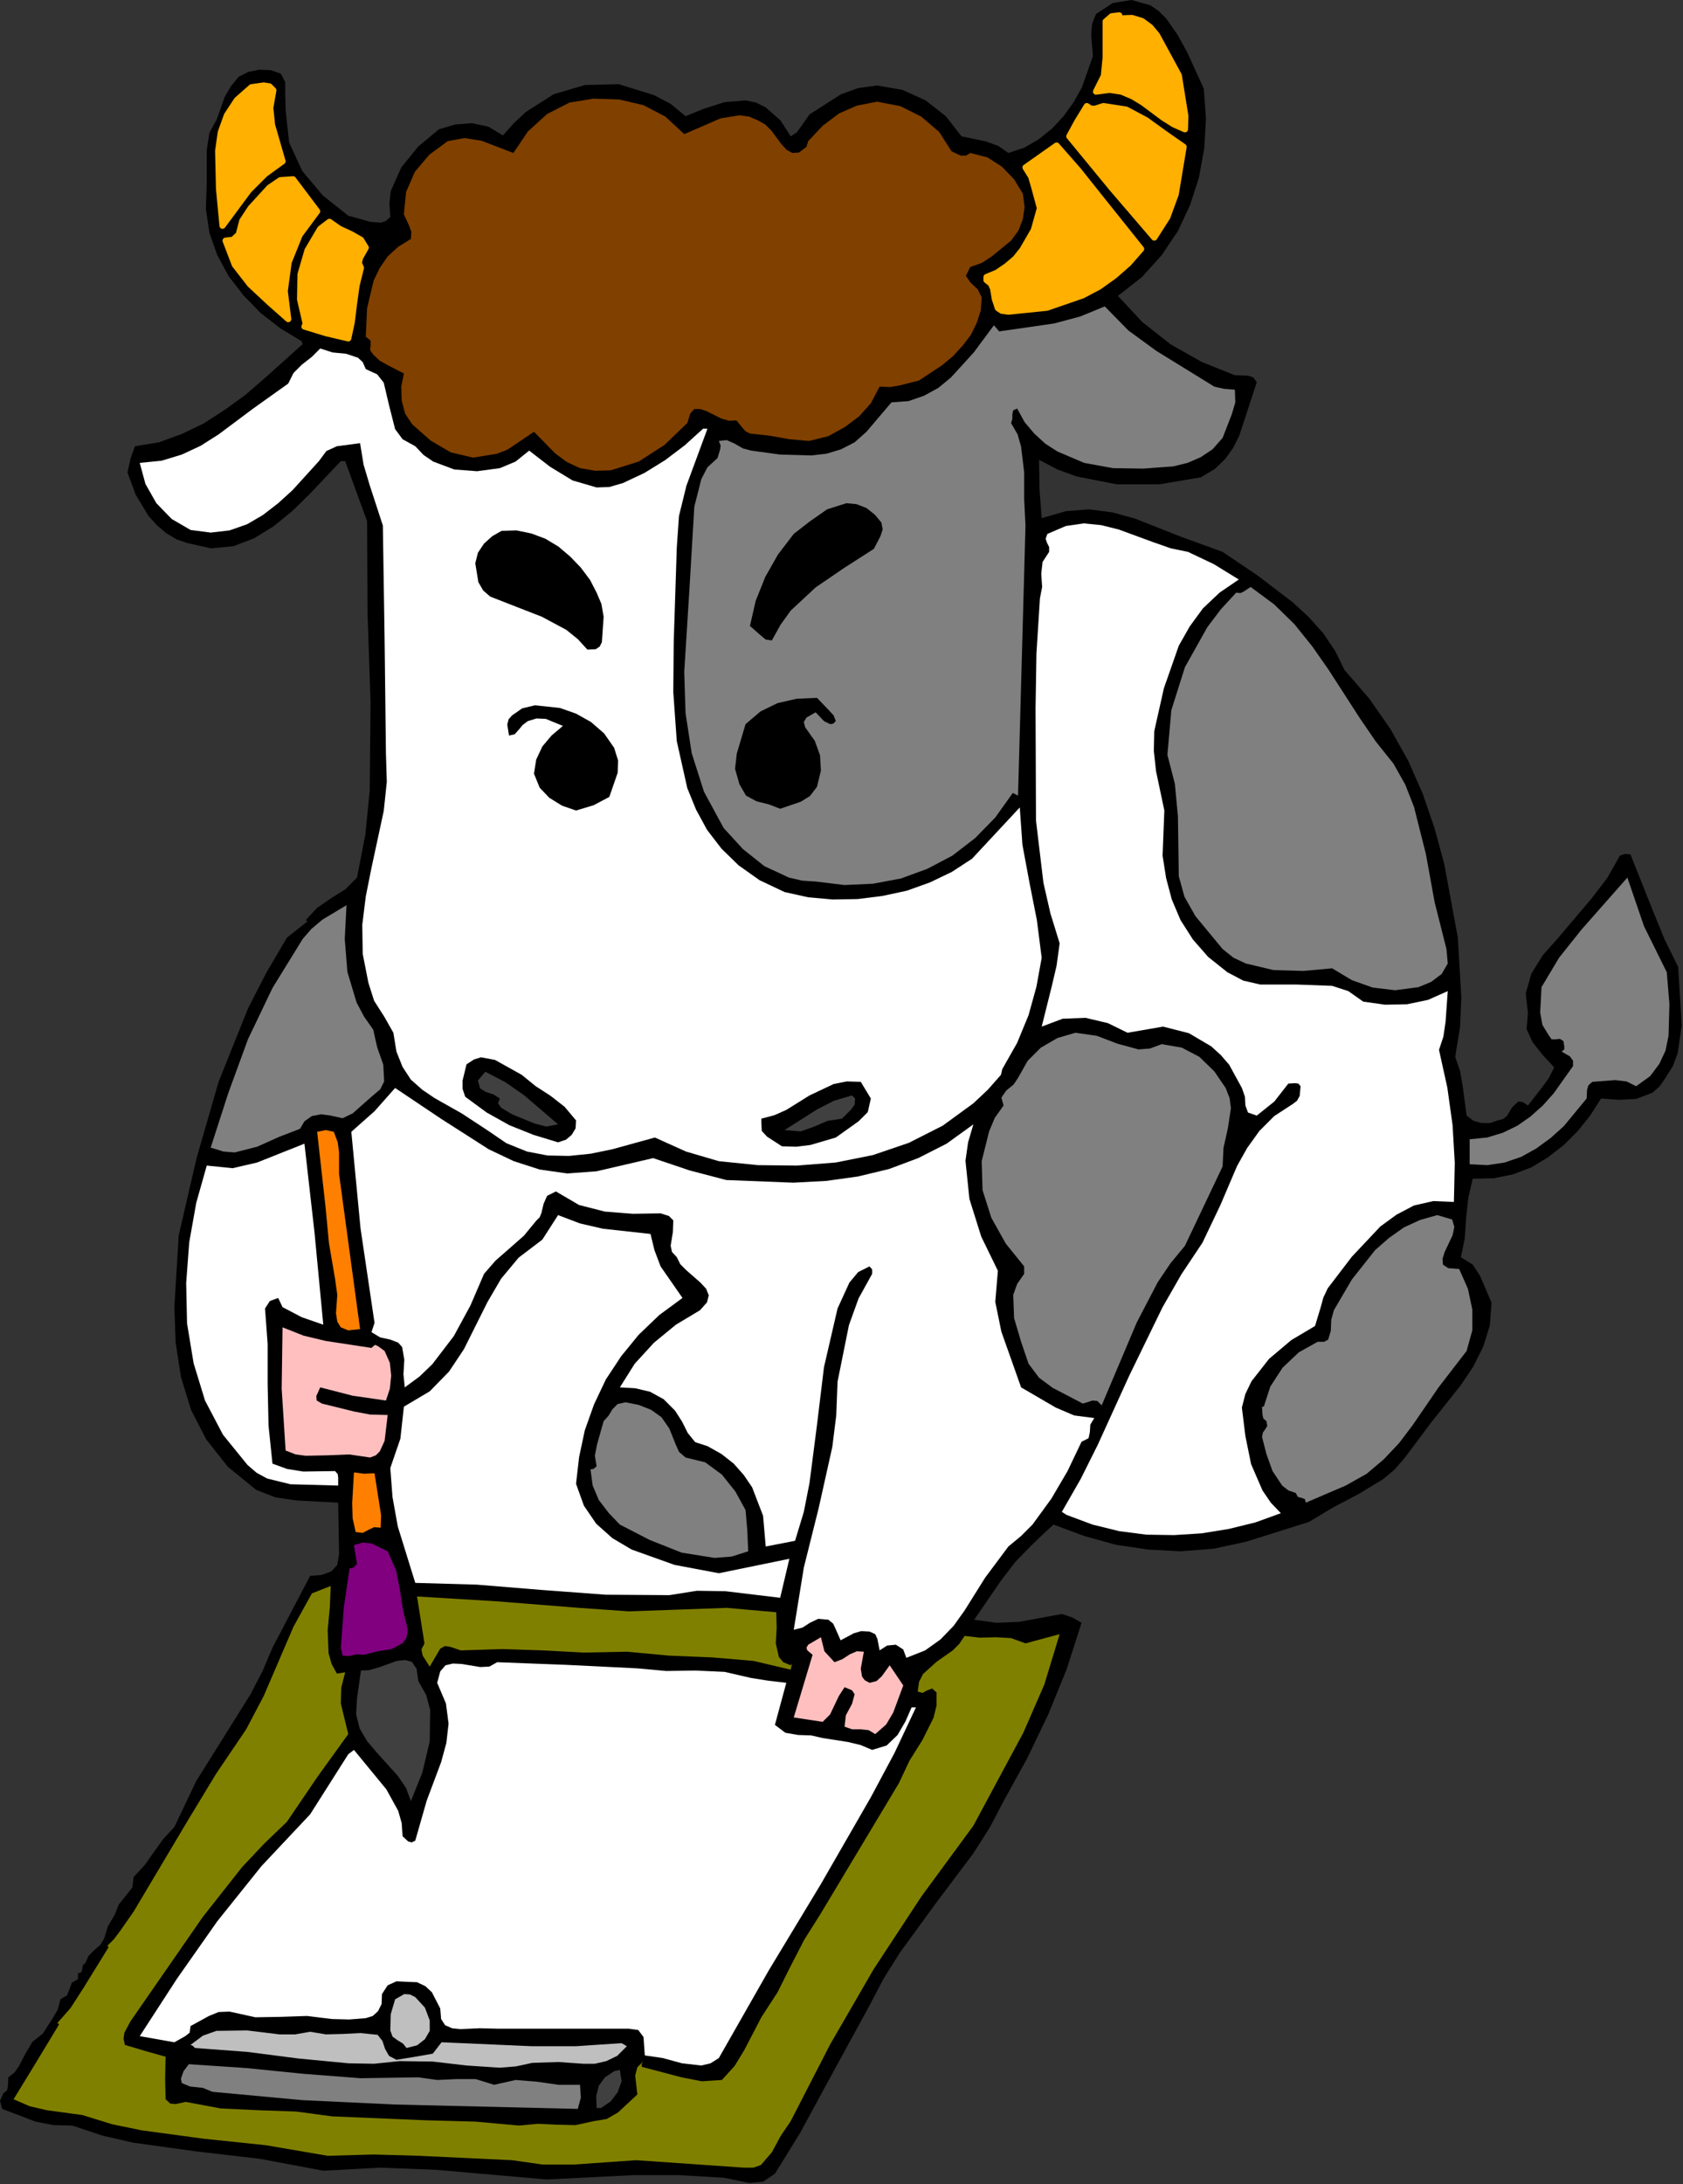 <?xml version="1.0" encoding="UTF-8" standalone="no"?>
<svg
   xmlns:dc="http://purl.org/dc/elements/1.1/"
   xmlns:cc="http://creativecommons.org/ns#"
   xmlns:rdf="http://www.w3.org/1999/02/22-rdf-syntax-ns#"
   xmlns:svg="http://www.w3.org/2000/svg"
   xmlns="http://www.w3.org/2000/svg"
   xmlns:sodipodi="http://sodipodi.sourceforge.net/DTD/sodipodi-0.dtd"
   xmlns:inkscape="http://www.inkscape.org/namespaces/inkscape"
   version="1.0"
   width="97.587mm"
   height="126.568mm"
   id="svg98"
   sodipodi:docname="ETOUS016.WMF">
  <rect width="100%" height="100%" fill="#333333" stroke="none"/>
  <sodipodi:namedview
     pagecolor="#ffffff"
     bordercolor="#666666"
     borderopacity="1"
     objecttolerance="10"
     gridtolerance="10"
     guidetolerance="10"
     inkscape:pageopacity="0"
     inkscape:pageshadow="2"
     inkscape:window-width="640"
     inkscape:window-height="480"
     id="namedview100" />
  <defs
     id="defs6">
    <clipPath
       clipPathUnits="userSpaceOnUse"
       id="clipWmfPath1">
      <path
         d="M 0,0 L 368.736,0 L 368.736,478.272 L 0,478.272 z"
         id="path2" />
    </clipPath>
    <pattern
       id="WMFhbasepattern"
       patternUnits="userSpaceOnUse"
       width="6"
       height="6"
       x="0"
       y="0" />
  </defs>
  <path
     style="fill:#000000;fill-rule:evenodd;fill-opacity:1;stroke:none;"
     clip-path="url(#clipWmfPath1)"
     d="  M 255.552,4.032   L 258.048,7.584   L 260.16,11.424   L 263.808,19.392   L 264.288,26.016   L 263.904,32.544   L 262.752,38.88   L 260.832,44.832   L 258.144,50.592   L 254.592,55.872   L 250.272,60.672   L 244.992,64.8   L 250.368,70.56   L 256.608,75.456   L 263.424,79.296   L 270.624,82.176   L 273.504,82.272   L 274.656,82.656   L 275.424,83.712   L 271.584,95.424   L 270.24,98.112   L 268.512,100.512   L 266.208,102.72   L 263.136,104.544   L 254.016,106.08   L 244.8,106.08   L 235.968,104.352   L 231.744,102.816   L 227.712,100.704   L 227.808,107.136   L 228.288,113.472   L 233.664,111.936   L 238.752,111.552   L 243.84,112.224   L 248.736,113.568   L 258.432,117.408   L 267.936,120.864   L 275.616,126.048   L 283.296,131.904   L 286.848,135.168   L 290.016,138.72   L 292.608,142.56   L 294.624,146.688   L 300.096,153.024   L 304.704,159.648   L 308.64,166.656   L 311.808,173.856   L 314.4,181.44   L 316.512,189.216   L 319.488,205.344   L 320.256,218.4   L 319.968,224.928   L 318.912,231.456   L 319.968,234.528   L 320.544,237.792   L 321.408,244.32   L 322.944,245.472   L 324.672,245.952   L 326.496,245.952   L 328.224,245.376   L 329.376,245.088   L 330.24,244.416   L 331.392,242.496   L 332.736,241.248   L 333.696,241.344   L 334.848,242.112   L 337.92,238.176   L 339.456,236.064   L 340.608,233.76   L 338.112,231.072   L 335.904,228.288   L 334.56,225.408   L 334.848,221.856   L 334.368,217.536   L 335.616,213.216   L 338.112,209.184   L 341.28,205.632   L 348.768,196.8   L 352.224,192.288   L 355.008,187.392   L 356.064,187.008   L 357.312,187.104   L 362.208,199.392   L 364.8,205.728   L 367.776,211.776   L 368.544,224.544   L 367.68,230.592   L 366.624,233.472   L 364.992,236.064   L 363.648,237.984   L 362.112,239.328   L 358.56,240.672   L 354.816,240.864   L 350.88,240.576   L 348.48,244.32   L 345.792,247.68   L 342.72,250.752   L 339.264,253.44   L 335.616,255.648   L 331.584,257.184   L 327.36,258.048   L 322.752,258.144   L 321.792,262.272   L 321.312,266.592   L 321.024,271.104   L 320.16,275.328   L 322.752,276.96   L 324.384,279.456   L 326.88,285.312   L 326.496,290.304   L 325.056,294.912   L 322.848,299.328   L 320.064,303.456   L 313.728,311.424   L 307.68,319.488   L 305.568,321.888   L 303.168,323.904   L 297.792,327.168   L 292.128,330.144   L 286.848,333.312   L 273.12,337.632   L 266.016,339.168   L 258.72,339.744   L 251.616,339.36   L 244.512,338.304   L 237.6,336.384   L 230.88,333.888   L 228.384,336.192   L 226.08,338.4   L 222.528,342.048   L 219.36,346.176   L 213.504,354.72   L 218.4,355.392   L 223.296,355.2   L 232.704,353.472   L 235.008,354.24   L 237.024,355.392   L 233.76,365.568   L 229.728,375.456   L 225.12,385.056   L 219.936,394.464   L 216.864,400.32   L 213.312,405.888   L 205.152,416.736   L 197.184,427.68   L 193.632,433.344   L 190.56,439.2   L 180.384,457.824   L 175.392,467.04   L 169.824,476.064   L 167.232,477.792   L 164.256,478.08   L 158.592,476.928   L 148.608,476.352   L 139.008,476.352   L 119.808,477.312   L 95.616,475.2   L 83.328,474.72   L 70.848,475.392   L 57.024,472.8   L 43.008,471.168   L 29.184,469.248   L 22.464,467.712   L 15.84,465.504   L 11.712,465.408   L 7.776,464.64   L 0.48,461.856   L 0,460.128   L 0.768,458.4   L 1.536,457.824   L 1.728,456.96   L 1.824,454.944   L 3.168,453.888   L 4.128,452.544   L 5.568,449.76   L 7.104,447.168   L 9.408,445.344   L 11.616,441.888   L 12.672,440.064   L 13.248,437.856   L 14.688,436.992   L 15.264,435.552   L 15.744,434.208   L 17.088,433.44   L 17.088,432.192   L 17.856,431.904   L 18.048,431.136   L 18.144,430.368   L 18.72,429.888   L 19.392,428.352   L 20.64,427.104   L 21.984,425.952   L 22.848,424.512   L 23.616,421.92   L 25.152,419.328   L 26.016,417.12   L 27.552,415.2   L 28.992,413.376   L 29.28,411.072   L 31.776,408.384   L 33.792,405.504   L 35.808,402.72   L 38.208,400.128   L 43.008,390.048   L 48.96,380.544   L 54.912,371.04   L 57.504,366.048   L 59.712,360.864   L 67.968,345.12   L 70.464,344.928   L 72.576,344.16   L 73.92,342.72   L 74.304,340.32   L 74.112,329.088   L 64.992,328.608   L 60.384,327.936   L 56.16,326.304   L 49.92,321.216   L 45.216,315.264   L 41.856,308.736   L 39.648,301.536   L 38.496,294.048   L 38.208,286.272   L 39.168,270.528   L 43.104,253.536   L 47.904,236.928   L 54.336,220.896   L 58.368,213.024   L 62.88,205.344   L 67.392,201.792   L 67.008,201.504   L 69.504,198.816   L 72.576,196.704   L 75.648,194.784   L 78.24,192.192   L 80.064,182.784   L 81.024,173.184   L 81.216,153.888   L 80.544,134.208   L 80.448,114.144   L 75.648,100.992   L 74.688,100.992   L 67.776,108.288   L 63.936,112.032   L 59.904,115.296   L 55.68,117.888   L 51.168,119.616   L 46.272,120.096   L 41.088,118.944   L 38.592,118.08   L 36.384,116.736   L 34.368,115.008   L 32.544,112.992   L 29.76,108.384   L 27.936,103.488   L 28.608,100.416   L 29.568,97.728   L 34.848,96.864   L 39.84,95.04   L 44.64,92.736   L 49.248,89.76   L 53.76,86.496   L 57.984,82.848   L 66.336,75.36   L 66.048,74.688   L 61.44,71.904   L 57.12,68.544   L 53.376,64.704   L 50.112,60.48   L 47.616,55.872   L 45.888,50.976   L 45.12,45.696   L 45.312,40.128   L 45.312,32.832   L 45.888,29.088   L 47.52,26.112   L 49.248,21.216   L 50.592,18.912   L 52.32,16.8   L 54.432,15.744   L 56.832,15.264   L 59.328,15.36   L 61.536,16.128   L 62.496,17.952   L 62.496,20.064   L 62.592,24.192   L 63.36,31.2   L 66.24,37.44   L 70.752,42.816   L 76.32,47.232   L 81.12,48.576   L 83.52,48.768   L 84.576,48.384   L 85.536,47.52   L 85.344,44.64   L 85.632,41.856   L 87.936,36.672   L 91.68,32.064   L 96.192,28.32   L 99.744,27.264   L 103.392,26.976   L 107.04,27.744   L 110.208,29.664   L 112.608,26.976   L 115.296,24.48   L 121.344,20.64   L 128.16,18.624   L 135.552,18.432   L 143.328,20.832   L 146.976,22.752   L 150.24,25.44   L 154.272,23.808   L 158.784,22.368   L 163.392,21.984   L 165.696,22.464   L 167.808,23.52   L 171.072,26.4   L 173.28,29.856   L 174.624,28.992   L 175.584,27.648   L 177.408,25.056   L 184.32,20.64   L 188.064,19.296   L 192.192,18.72   L 197.76,19.68   L 202.848,21.984   L 207.264,25.44   L 210.72,29.856   L 216.192,31.008   L 218.784,31.968   L 220.992,33.504   L 224.448,32.352   L 227.616,30.528   L 230.592,28.128   L 233.088,25.44   L 235.296,22.368   L 237.12,19.104   L 239.52,12.288   L 239.136,7.68   L 239.328,5.28   L 240.192,3.072   L 243.84,0.672   L 247.968,0   L 252.096,1.152   L 253.92,2.4   L 255.552,4.032  z "
     id="path8" />
  <path
     style="fill:#ffb000;fill-rule:evenodd;fill-opacity:1;stroke:#ffb000;stroke-width:1.344px;stroke-linecap:round;stroke-linejoin:round;stroke-miterlimit:4;stroke-dasharray:none;stroke-opacity:1;"
     clip-path="url(#clipWmfPath1)"
     d="  M 245.28,4.032   L 248.064,3.936   L 250.272,4.608   L 252.096,5.952   L 253.536,7.68   L 255.936,12.096   L 258.336,16.512   L 259.296,22.464   L 259.776,25.44   L 259.68,28.32   L 257.28,27.264   L 254.976,25.824   L 250.464,22.464   L 248.256,21.12   L 245.76,20.064   L 243.168,19.68   L 240.192,20.064   L 241.92,16.608   L 242.304,12.672   L 242.304,4.704   L 243.648,3.552   L 245.28,3.36   L 245.28,4.032  z "
     id="path10" />
  <path
     style="fill:#ffb000;fill-rule:evenodd;fill-opacity:1;stroke:#ffb000;stroke-width:1.344px;stroke-linecap:round;stroke-linejoin:round;stroke-miterlimit:4;stroke-dasharray:none;stroke-opacity:1;"
     clip-path="url(#clipWmfPath1)"
     d="  M 59.904,19.776   L 59.232,23.616   L 59.616,27.36   L 61.92,35.328   L 58.08,38.112   L 54.528,41.664   L 48.768,49.44   L 48,41.376   L 47.808,33.024   L 48.384,28.992   L 49.728,25.248   L 51.936,21.888   L 55.104,19.104   L 57.792,18.72   L 59.04,18.912   L 59.904,19.776  z "
     id="path12" />
  <path
     style="fill:#804000;fill-rule:evenodd;fill-opacity:1;stroke:none;"
     clip-path="url(#clipWmfPath1)"
     d="  M 149.952,29.376   L 157.92,25.92   L 162.048,25.248   L 164.16,25.536   L 166.176,26.4   L 167.712,27.264   L 169.056,28.608   L 171.264,31.584   L 172.416,32.832   L 173.664,33.504   L 175.104,33.408   L 176.736,32.16   L 177.12,30.912   L 180.288,27.552   L 183.84,24.864   L 187.776,23.136   L 192.192,22.272   L 197.28,23.232   L 201.888,25.536   L 205.824,28.896   L 208.512,33.12   L 210.528,34.08   L 211.68,34.08   L 212.64,33.504   L 216.384,34.464   L 219.552,36.48   L 222.24,39.264   L 224.16,42.432   L 224.544,45.312   L 224.16,48   L 223.2,50.496   L 221.568,52.704   L 217.344,56.16   L 215.136,57.6   L 212.64,58.464   L 211.68,60.384   L 212.64,61.824   L 214.272,63.36   L 215.136,65.088   L 214.944,67.968   L 214.08,70.656   L 212.832,73.248   L 211.008,75.648   L 208.896,77.952   L 206.496,79.968   L 201.408,83.328   L 197.28,84.384   L 195.072,84.768   L 192.768,84.672   L 190.848,88.32   L 188.256,91.2   L 185.184,93.504   L 181.536,95.52   L 177.312,96.576   L 172.992,96.192   L 168.672,95.424   L 164.352,94.944   L 163.392,94.464   L 162.72,93.696   L 161.376,92.064   L 159.84,92.16   L 158.112,91.68   L 154.848,90.048   L 153.408,89.568   L 152.16,89.568   L 151.296,90.528   L 150.624,92.64   L 145.632,97.44   L 139.968,101.088   L 133.824,103.008   L 130.464,103.104   L 127.104,102.528   L 124.224,101.184   L 121.632,99.264   L 117.024,94.56   L 113.184,97.152   L 111.168,98.496   L 108.96,99.36   L 103.68,100.224   L 98.784,99.072   L 94.368,96.48   L 90.336,92.928   L 88.8,90.624   L 88.032,87.744   L 87.936,84.672   L 88.512,81.792   L 84.96,79.968   L 83.232,79.008   L 81.792,77.664   L 81.12,76.704   L 81.216,75.552   L 81.216,74.592   L 80.16,73.728   L 80.448,67.488   L 81.888,61.44   L 83.232,58.656   L 84.96,56.16   L 87.264,54.048   L 90.048,52.32   L 90.144,50.784   L 89.664,49.44   L 88.512,46.944   L 88.992,42.048   L 90.912,37.632   L 94.08,33.888   L 98.112,30.912   L 101.76,30.24   L 105.504,30.816   L 112.512,33.504   L 115.68,28.8   L 119.904,24.96   L 124.8,22.464   L 130.08,21.6   L 135.744,21.792   L 141.024,23.04   L 145.824,25.536   L 149.952,29.376  z "
     id="path14" />
  <path
     style="fill:#ffb000;fill-rule:evenodd;fill-opacity:1;stroke:#ffb000;stroke-width:1.344px;stroke-linecap:round;stroke-linejoin:round;stroke-miterlimit:4;stroke-dasharray:none;stroke-opacity:1;"
     clip-path="url(#clipWmfPath1)"
     d="  M 241.824,23.232   L 246.816,24   L 251.136,26.304   L 255.264,29.28   L 259.392,32.16   L 257.664,42.528   L 255.84,47.52   L 252.96,52.032   L 243.648,41.184   L 234.336,29.856   L 236.064,26.688   L 238.176,23.232   L 239.04,23.808   L 240,23.808   L 241.824,23.232  z "
     id="path16" />
  <path
     style="fill:#ffb000;fill-rule:evenodd;fill-opacity:1;stroke:#ffb000;stroke-width:1.344px;stroke-linecap:round;stroke-linejoin:round;stroke-miterlimit:4;stroke-dasharray:none;stroke-opacity:1;"
     clip-path="url(#clipWmfPath1)"
     d="  M 250.08,54.528   L 247.296,57.696   L 244.224,60.384   L 240.864,62.784   L 237.216,64.704   L 229.44,67.392   L 220.992,68.256   L 219.552,68.064   L 218.688,67.488   L 218.016,65.472   L 217.632,63.168   L 217.152,62.112   L 216.192,61.344   L 216.192,60.672   L 218.496,59.712   L 220.608,58.272   L 222.528,56.64   L 224.064,54.72   L 226.56,50.4   L 227.904,45.6   L 226.656,40.992   L 225.984,38.688   L 224.736,36.672   L 231.552,31.872   L 236.352,37.344   L 240.864,43.008   L 250.08,54.528  z "
     id="path18" />
  <path
     style="fill:#ffb000;fill-rule:evenodd;fill-opacity:1;stroke:#ffb000;stroke-width:1.344px;stroke-linecap:round;stroke-linejoin:round;stroke-miterlimit:4;stroke-dasharray:none;stroke-opacity:1;"
     clip-path="url(#clipWmfPath1)"
     d="  M 69.504,46.272   L 65.664,51.456   L 63.264,57.408   L 62.4,63.744   L 63.168,69.888   L 59.04,66.24   L 54.816,62.304   L 51.456,57.984   L 49.44,52.704   L 51.072,52.512   L 52.32,51.36   L 53.088,48.384   L 54.912,45.6   L 59.04,41.088   L 61.44,39.456   L 64.224,39.264   L 69.504,46.272  z "
     id="path20" />
  <path
     style="fill:#ffb000;fill-rule:evenodd;fill-opacity:1;stroke:#ffb000;stroke-width:1.344px;stroke-linecap:round;stroke-linejoin:round;stroke-miterlimit:4;stroke-dasharray:none;stroke-opacity:1;"
     clip-path="url(#clipWmfPath1)"
     d="  M 80.16,54.24   L 78.912,56.448   L 78.624,57.6   L 79.104,58.656   L 78.144,62.496   L 77.568,66.624   L 77.088,70.56   L 76.32,74.112   L 71.424,72.96   L 66.72,71.52   L 67.008,70.944   L 65.76,65.568   L 65.856,60.096   L 67.392,54.816   L 70.176,50.112   L 72.192,48.576   L 74.4,50.112   L 76.896,51.264   L 79.104,52.512   L 80.16,54.24  z "
     id="path22" />
  <path
     style="fill:#808080;fill-rule:evenodd;fill-opacity:1;stroke:none;"
     clip-path="url(#clipWmfPath1)"
     d="  M 242.112,67.104   L 247.296,72.384   L 253.344,76.8   L 266.112,84.672   L 268.224,85.152   L 270.624,85.344   L 270.72,88.128   L 269.952,90.72   L 267.936,95.904   L 265.728,98.4   L 263.136,100.128   L 260.256,101.376   L 257.088,102.144   L 250.56,102.624   L 243.936,102.528   L 237.6,101.376   L 231.744,98.88   L 229.056,97.152   L 226.656,94.944   L 224.544,92.448   L 222.912,89.472   L 222.048,89.856   L 221.856,90.72   L 221.856,91.776   L 221.568,92.64   L 223.008,95.136   L 223.776,97.824   L 224.448,103.488   L 224.448,109.344   L 224.736,115.104   L 223.104,174.24   L 221.952,173.664   L 218.112,179.04   L 213.696,183.552   L 208.704,187.392   L 203.232,190.272   L 197.472,192.384   L 191.328,193.536   L 185.088,193.824   L 178.752,193.056   L 175.776,192.864   L 172.896,192.192   L 167.52,189.696   L 162.816,185.952   L 158.592,181.344   L 154.272,173.376   L 151.584,164.928   L 150.24,156.192   L 149.952,147.168   L 151.104,128.832   L 152.16,110.976   L 153.696,104.928   L 155.04,102.336   L 157.248,100.32   L 157.824,98.4   L 157.92,97.536   L 157.536,96.576   L 159.264,96.384   L 160.992,97.152   L 162.816,98.208   L 164.64,98.688   L 170.976,99.552   L 177.792,99.744   L 181.152,99.36   L 184.32,98.4   L 187.296,96.864   L 189.888,94.56   L 195.36,88.128   L 199.104,87.84   L 202.464,86.688   L 205.632,84.96   L 208.416,82.656   L 213.408,77.184   L 217.824,71.232   L 218.976,72.576   L 230.976,70.848   L 236.736,69.312   L 242.112,67.104  z "
     id="path24" />
  <path
     style="fill:#ffffff;fill-rule:evenodd;fill-opacity:1;stroke:none;"
     clip-path="url(#clipWmfPath1)"
     d="  M 80.16,80.832   L 82.656,81.984   L 84.096,83.808   L 85.248,88.704   L 86.592,93.984   L 88.224,96.192   L 91.008,97.728   L 92.832,99.648   L 94.944,101.088   L 99.552,102.816   L 104.544,103.2   L 109.536,102.528   L 112.992,101.088   L 115.968,98.688   L 120.576,102.24   L 125.472,105.216   L 130.752,106.752   L 133.536,106.656   L 136.512,105.792   L 141.216,103.584   L 145.728,100.8   L 150.048,97.536   L 154.08,93.888   L 155.04,93.888   L 150.432,106.368   L 148.8,112.992   L 148.32,119.904   L 147.648,140.544   L 147.552,151.584   L 148.32,162.336   L 150.624,172.608   L 152.544,177.312   L 154.944,181.728   L 158.112,185.856   L 161.856,189.504   L 166.464,192.768   L 171.936,195.36   L 177.12,196.512   L 182.496,196.992   L 187.968,196.896   L 193.344,196.224   L 198.72,195.072   L 203.808,193.248   L 208.608,190.944   L 213.024,188.064   L 223.488,176.832   L 224.064,184.992   L 225.6,193.248   L 227.232,201.504   L 228.288,209.76   L 227.136,216.096   L 225.408,222.336   L 222.912,228.384   L 219.648,234.144   L 219.36,235.392   L 216.48,238.656   L 213.312,241.632   L 206.592,246.528   L 199.2,250.272   L 191.328,252.96   L 183.168,254.592   L 174.624,255.264   L 166.08,255.168   L 157.536,254.304   L 150.336,252.192   L 143.52,249.12   L 134.112,251.712   L 129.408,252.672   L 124.704,253.152   L 120,253.056   L 115.488,252.192   L 110.976,250.368   L 106.752,247.488   L 101.184,243.84   L 95.232,240.48   L 92.544,238.656   L 90.048,236.448   L 88.224,233.664   L 86.88,230.304   L 86.208,226.176   L 84.192,222.624   L 81.984,219.168   L 80.736,215.232   L 79.488,208.896   L 79.392,202.56   L 80.16,196.32   L 81.408,190.08   L 84.096,177.6   L 84.768,171.264   L 84.576,164.928   L 84.288,140.16   L 83.904,115.104   L 81.024,106.272   L 79.68,101.76   L 78.912,97.056   L 73.824,97.728   L 71.52,98.784   L 69.888,100.992   L 64.128,107.328   L 60.96,110.208   L 57.6,112.8   L 54.144,114.816   L 50.304,116.16   L 46.176,116.64   L 41.76,116.064   L 37.632,113.664   L 34.272,110.208   L 31.872,105.984   L 30.624,101.376   L 35.424,100.896   L 39.84,99.552   L 43.968,97.632   L 47.904,95.136   L 55.488,89.472   L 63.168,84   L 64.32,81.696   L 66.144,79.872   L 68.352,78.144   L 70.176,76.32   L 72.864,77.184   L 75.84,77.472   L 78.432,78.336   L 79.488,79.296   L 80.16,80.832  z "
     id="path26" />
  <path
     style="fill:#000000;fill-rule:evenodd;fill-opacity:1;stroke:none;"
     clip-path="url(#clipWmfPath1)"
     d="  M 193.152,114.432   L 193.44,115.968   L 192.96,117.408   L 191.52,120.192   L 185.088,124.32   L 178.752,128.64   L 173.28,133.728   L 171.072,136.8   L 169.152,140.256   L 167.808,140.064   L 166.656,139.104   L 164.352,137.088   L 165.6,131.616   L 167.712,126.336   L 170.496,121.44   L 173.952,116.928   L 177.408,114.24   L 181.248,111.552   L 185.472,110.208   L 187.68,110.4   L 189.888,111.264   L 191.712,112.704   L 193.152,114.432  z "
     id="path28" />
  <path
     style="fill:#000000;fill-rule:evenodd;fill-opacity:1;stroke:none;"
     clip-path="url(#clipWmfPath1)"
     d="  M 189.888,115.392   L 189.312,117.312   L 188.256,118.752   L 185.184,120.96   L 181.632,122.784   L 178.368,124.704   L 173.472,128.928   L 171.264,131.232   L 169.44,133.92   L 168.864,132.768   L 168.768,131.328   L 169.536,130.368   L 169.92,129.216   L 170.688,126.912   L 173.76,122.304   L 177.216,118.08   L 181.44,114.816   L 186.72,113.088   L 188.544,113.952   L 189.408,114.528   L 189.888,115.392  z "
     id="path30" />
  <path
     style="fill:#ffffff;fill-rule:evenodd;fill-opacity:1;stroke:none;"
     clip-path="url(#clipWmfPath1)"
     d="  M 260.352,120.864   L 266.016,123.552   L 271.488,126.912   L 267.264,129.792   L 263.616,133.248   L 260.736,137.184   L 258.336,141.408   L 255.072,150.72   L 252.96,160.128   L 252.864,164.448   L 253.344,168.864   L 255.168,177.504   L 254.784,187.392   L 255.552,192.288   L 256.8,196.992   L 258.72,201.504   L 261.408,205.728   L 264.768,209.568   L 268.992,212.928   L 272.448,214.752   L 276.192,215.616   L 284.16,215.616   L 291.936,215.904   L 295.488,217.056   L 298.752,219.36   L 303.552,220.032   L 308.352,219.936   L 312.96,218.976   L 317.28,217.056   L 316.8,223.776   L 316.32,227.04   L 315.36,229.92   L 317.184,238.176   L 318.336,246.432   L 318.816,254.688   L 318.624,263.232   L 314.112,263.04   L 309.888,264   L 306.048,266.016   L 302.496,268.608   L 296.256,275.232   L 290.976,282.144   L 290.016,284.16   L 289.44,286.272   L 288.192,290.4   L 283.008,293.472   L 278.112,297.6   L 274.272,302.496   L 272.928,305.28   L 272.16,308.256   L 272.928,314.496   L 274.176,320.64   L 276.672,326.4   L 278.496,329.088   L 280.704,331.392   L 275.136,333.408   L 269.28,334.848   L 263.328,335.808   L 257.28,336.192   L 251.232,336.096   L 245.28,335.328   L 239.424,333.888   L 233.76,331.776   L 232.704,331.104   L 236.832,323.904   L 240.576,316.416   L 247.488,301.248   L 254.784,286.272   L 258.912,279.072   L 263.52,272.16   L 267.456,263.904   L 271.104,255.36   L 273.312,251.424   L 276,247.68   L 279.264,244.416   L 283.392,241.728   L 284.256,241.056   L 284.832,240   L 285.024,237.888   L 284.544,237.312   L 283.872,237.216   L 282.336,237.312   L 279.264,241.248   L 275.424,244.32   L 273.504,243.648   L 272.928,242.112   L 272.832,240.192   L 272.16,238.272   L 269.376,233.184   L 267.552,231.072   L 265.44,229.152   L 260.544,226.272   L 254.88,224.832   L 247.104,226.176   L 242.784,224.064   L 237.888,222.912   L 232.896,223.104   L 228.288,224.832   L 230.496,216   L 231.552,211.488   L 232.224,206.592   L 230.208,200.064   L 228.672,193.344   L 227.04,179.712   L 226.944,155.136   L 227.136,143.136   L 227.904,131.04   L 228.384,128.544   L 228.192,125.664   L 228.48,123.072   L 229.92,120.864   L 229.92,119.808   L 229.44,118.848   L 229.152,117.984   L 229.536,116.928   L 233.568,115.2   L 237.504,114.624   L 241.344,115.008   L 245.184,115.968   L 252.768,118.752   L 256.608,120.096   L 260.352,120.864  z "
     id="path32" />
  <path
     style="fill:#000000;fill-rule:evenodd;fill-opacity:1;stroke:none;"
     clip-path="url(#clipWmfPath1)"
     d="  M 130.752,129.792   L 131.808,132.288   L 132.288,135.072   L 131.904,140.64   L 131.424,141.6   L 130.56,142.176   L 128.736,142.272   L 126.624,139.968   L 124.128,137.952   L 118.752,135.072   L 107.424,130.656   L 105.888,129.312   L 104.832,127.488   L 104.16,123.36   L 104.736,121.056   L 106.08,119.04   L 107.904,117.408   L 109.92,116.256   L 113.184,116.16   L 116.448,116.832   L 119.52,117.984   L 122.4,119.712   L 124.992,121.92   L 127.296,124.32   L 129.312,127.008   L 130.752,129.792  z "
     id="path34" />
  <path
     style="fill:#000000;fill-rule:evenodd;fill-opacity:1;stroke:none;"
     clip-path="url(#clipWmfPath1)"
     d="  M 127.104,130.176   L 128.448,133.92   L 128.736,137.76   L 124.224,134.496   L 119.328,131.808   L 114.336,129.792   L 108.96,128.16   L 107.904,127.008   L 107.52,125.568   L 107.424,122.4   L 108.48,121.44   L 109.728,120.864   L 112.224,119.52   L 116.928,120.48   L 120.96,122.784   L 124.416,126.144   L 127.104,130.176  z "
     id="path36" />
  <path
     style="fill:#808080;fill-rule:evenodd;fill-opacity:1;stroke:none;"
     clip-path="url(#clipWmfPath1)"
     d="  M 305.376,167.232   L 307.968,171.84   L 309.888,176.736   L 312.48,187.008   L 314.4,197.568   L 316.992,207.84   L 317.28,211.008   L 315.936,213.312   L 313.632,215.04   L 310.848,216.192   L 305.76,216.864   L 300.864,216.288   L 296.256,214.656   L 291.936,212.064   L 285.6,212.64   L 279.072,212.448   L 273.024,211.008   L 270.336,209.76   L 267.936,207.84   L 261.984,200.64   L 259.584,196.416   L 258.336,191.904   L 258.144,178.752   L 257.472,171.648   L 255.84,165.312   L 256.704,155.52   L 259.68,146.112   L 264.576,137.376   L 267.552,133.44   L 270.912,129.792   L 271.872,129.888   L 272.64,129.504   L 274.08,128.544   L 279.264,132.384   L 283.68,136.704   L 287.616,141.6   L 291.168,146.688   L 297.984,157.248   L 301.536,162.432   L 305.376,167.232  z "
     id="path38" />
  <path
     style="fill:#000000;fill-rule:evenodd;fill-opacity:1;stroke:none;"
     clip-path="url(#clipWmfPath1)"
     d="  M 179.04,152.832   L 181.536,155.424   L 182.688,156.672   L 183.168,157.92   L 182.592,158.496   L 181.92,158.592   L 180.576,157.92   L 178.752,156   L 176.736,157.152   L 176.16,158.112   L 176.448,159.264   L 178.56,162.24   L 179.712,165.408   L 179.904,168.768   L 179.04,172.32   L 177.504,174.336   L 175.488,175.584   L 170.976,177.12   L 168.48,176.16   L 165.792,175.488   L 163.488,174.24   L 162.048,171.744   L 161.088,168.384   L 161.472,165.024   L 163.392,158.592   L 166.656,155.808   L 170.4,153.984   L 174.624,153.024   L 179.04,152.832  z "
     id="path40" />
  <path
     style="fill:#000000;fill-rule:evenodd;fill-opacity:1;stroke:none;"
     clip-path="url(#clipWmfPath1)"
     d="  M 134.592,163.776   L 135.456,166.56   L 135.36,169.248   L 133.536,174.528   L 130.08,176.352   L 126.24,177.504   L 123.168,176.448   L 120.384,174.72   L 118.272,172.512   L 117.024,169.44   L 117.504,166.368   L 118.848,163.488   L 120.864,161.088   L 123.36,158.976   L 119.616,157.44   L 117.6,157.344   L 115.68,157.92   L 114.528,158.784   L 113.664,159.84   L 112.8,160.8   L 111.552,161.088   L 111.168,158.688   L 111.456,157.536   L 112.224,156.672   L 114.432,155.136   L 117.216,154.464   L 122.688,155.04   L 126.24,156.288   L 129.504,158.112   L 132.384,160.608   L 134.592,163.776  z "
     id="path42" />
  <path
     style="fill:#000000;fill-rule:evenodd;fill-opacity:1;stroke:none;"
     clip-path="url(#clipWmfPath1)"
     d="  M 176.16,163.104   L 176.64,166.56   L 176.832,168.384   L 176.448,170.112   L 174.24,171.168   L 172.32,172.992   L 168.192,171.84   L 166.56,170.496   L 165.504,168.576   L 165.888,165.6   L 167.232,163.104   L 169.056,160.896   L 170.976,158.976   L 174.432,160.128   L 175.584,161.376   L 176.16,163.104  z "
     id="path44" />
  <path
     style="fill:#000000;fill-rule:evenodd;fill-opacity:1;stroke:none;"
     clip-path="url(#clipWmfPath1)"
     d="  M 131.712,165.6   L 132.096,168   L 131.52,170.208   L 130.176,172.128   L 128.16,173.376   L 126.336,173.472   L 124.416,172.896   L 121.152,170.688   L 120.48,169.152   L 120.672,167.52   L 122.304,164.64   L 124.704,162.816   L 127.488,162.144   L 129.984,163.008   L 131.712,165.6  z "
     id="path46" />
  <path
     style="fill:#808080;fill-rule:evenodd;fill-opacity:1;stroke:none;"
     clip-path="url(#clipWmfPath1)"
     d="  M 356.64,192.192   L 360.288,202.848   L 365.28,212.928   L 365.856,219.936   L 365.664,226.848   L 364.992,230.112   L 363.648,232.992   L 361.632,235.68   L 358.56,237.888   L 356.448,236.832   L 353.952,236.544   L 348.96,236.928   L 348.096,237.696   L 347.808,238.656   L 347.712,240.576   L 342.72,246.624   L 339.84,249.216   L 336.672,251.52   L 333.408,253.344   L 329.76,254.592   L 326.016,255.168   L 322.08,254.976   L 322.08,249.504   L 325.92,249.12   L 329.376,248.064   L 332.544,246.528   L 335.424,244.512   L 338.112,242.112   L 340.512,239.424   L 344.736,233.472   L 344.736,232.32   L 344.064,231.36   L 342.24,230.304   L 342.816,229.824   L 342.816,229.152   L 342.624,228   L 341.856,227.52   L 340.896,227.616   L 340.032,227.616   L 339.36,226.656   L 338.016,224.448   L 337.536,221.76   L 337.824,216.192   L 341.664,209.76   L 346.56,203.616   L 356.64,192.192  z "
     id="path48" />
  <path
     style="fill:#808080;fill-rule:evenodd;fill-opacity:1;stroke:none;"
     clip-path="url(#clipWmfPath1)"
     d="  M 75.936,198.24   L 75.552,205.632   L 76.128,212.832   L 78.144,219.552   L 79.776,222.624   L 81.792,225.504   L 82.656,229.344   L 84,233.184   L 84.192,236.832   L 83.328,238.56   L 81.408,240.192   L 77.28,243.84   L 75.072,244.896   L 72.48,244.32   L 70.368,244.032   L 68.352,244.416   L 66.72,245.568   L 65.76,247.2   L 61.056,249.024   L 56.352,251.136   L 51.456,252.384   L 48.96,252.192   L 46.176,251.328   L 50.016,239.424   L 54.336,227.616   L 59.712,216.384   L 66.336,205.632   L 68.256,203.424   L 70.656,201.408   L 75.936,198.24  z "
     id="path50" />
  <path
     style="fill:#808080;fill-rule:evenodd;fill-opacity:1;stroke:none;"
     clip-path="url(#clipWmfPath1)"
     d="  M 254.592,228.672   L 259.008,229.44   L 262.848,231.456   L 266.112,234.624   L 268.608,238.272   L 269.472,240.48   L 269.76,242.688   L 269.088,247.104   L 268.128,251.424   L 267.936,255.456   L 259.68,272.832   L 256.512,276.672   L 253.728,280.8   L 249.12,289.632   L 241.44,307.776   L 240.48,306.816   L 239.424,306.72   L 237.312,307.392   L 230.688,303.936   L 227.712,301.728   L 225.408,298.656   L 223.776,293.856   L 222.24,288.672   L 222.048,283.584   L 222.912,281.184   L 224.448,278.976   L 224.448,277.344   L 220.416,272.352   L 217.248,266.688   L 215.328,260.64   L 215.136,254.304   L 216.768,247.776   L 218.016,244.8   L 219.936,242.112   L 219.456,240.384   L 220.512,238.848   L 222.144,237.504   L 223.104,236.064   L 225.216,232.32   L 228.096,229.44   L 231.744,227.328   L 235.68,226.176   L 240.384,226.848   L 244.896,228.576   L 249.504,229.824   L 252,229.632   L 254.592,228.672  z "
     id="path52" />
  <path
     style="fill:#000000;fill-rule:evenodd;fill-opacity:1;stroke:none;"
     clip-path="url(#clipWmfPath1)"
     d="  M 126.24,245.376   L 126.144,247.104   L 125.28,248.544   L 124.032,249.6   L 122.304,250.176   L 116.928,248.544   L 111.648,246.432   L 106.656,243.648   L 101.952,240.192   L 101.376,238.464   L 101.376,236.64   L 102.24,233.088   L 103.872,232.032   L 105.408,231.552   L 108.48,232.128   L 114.336,235.392   L 117.408,237.888   L 120.672,240   L 123.744,242.4   L 126.24,245.376  z "
     id="path54" />
  <path
     style="fill:#404040;fill-rule:evenodd;fill-opacity:1;stroke:none;"
     clip-path="url(#clipWmfPath1)"
     d="  M 122.304,246.24   L 119.712,246.72   L 117.12,246.048   L 112.224,244.032   L 109.824,242.592   L 109.152,241.632   L 109.536,240.576   L 108.192,239.712   L 106.464,239.136   L 105.216,238.368   L 104.736,236.64   L 106.368,234.72   L 110.784,237.024   L 114.912,239.904   L 122.304,246.24  z "
     id="path56" />
  <path
     style="fill:#000000;fill-rule:evenodd;fill-opacity:1;stroke:none;"
     clip-path="url(#clipWmfPath1)"
     d="  M 190.848,240.576   L 190.176,243.552   L 188.16,245.568   L 183.168,249.12   L 177.6,250.752   L 174.528,251.136   L 171.36,251.04   L 168.096,248.928   L 166.944,247.68   L 166.848,245.856   L 166.848,244.992   L 169.728,244.224   L 172.32,243.072   L 177.408,239.904   L 182.688,237.408   L 185.568,236.832   L 188.64,236.928   L 190.848,240.576  z "
     id="path58" />
  <path
     style="fill:#ffffff;fill-rule:evenodd;fill-opacity:1;stroke:none;"
     clip-path="url(#clipWmfPath1)"
     d="  M 130.752,256.512   L 143.136,253.632   L 151.104,256.32   L 159.168,258.432   L 173.856,259.008   L 181.056,258.624   L 187.968,257.664   L 194.784,256.032   L 201.216,253.632   L 207.456,250.464   L 213.312,246.24   L 212.16,250.176   L 211.584,254.208   L 212.448,262.56   L 215.04,270.816   L 218.688,278.304   L 218.112,285.12   L 219.456,291.648   L 223.776,303.84   L 231.36,308.256   L 235.392,309.984   L 239.808,310.56   L 238.944,312   L 238.848,313.632   L 238.56,314.976   L 237.024,315.744   L 233.952,322.176   L 230.4,328.224   L 226.272,333.888   L 223.776,336.384   L 220.992,338.688   L 215.904,345.504   L 211.392,352.704   L 208.992,356.064   L 206.112,359.04   L 202.752,361.44   L 198.624,363.072   L 197.952,361.248   L 196.32,360.192   L 194.4,360.384   L 192.768,361.44   L 192.288,358.944   L 191.808,357.888   L 190.56,357.312   L 188.736,357.216   L 187.104,357.696   L 184.224,359.232   L 183.168,356.832   L 182.592,355.584   L 181.536,354.72   L 179.328,354.528   L 177.504,355.392   L 175.872,356.448   L 173.952,356.928   L 176.16,343.296   L 179.424,330.24   L 182.4,316.896   L 183.264,309.984   L 183.552,302.592   L 186.048,290.208   L 188.16,284.352   L 191.136,278.976   L 191.136,278.016   L 190.56,277.344   L 188.064,278.592   L 186.144,280.896   L 183.552,286.56   L 180.576,299.424   L 179.04,312.096   L 177.408,324.768   L 176.16,331.104   L 174.24,337.44   L 167.808,338.688   L 167.232,331.968   L 164.832,325.728   L 163.008,323.04   L 160.8,320.544   L 158.112,318.432   L 155.04,316.704   L 152.352,315.84   L 150.72,313.824   L 149.472,311.328   L 147.936,308.928   L 145.44,306.432   L 142.464,304.8   L 139.2,304.032   L 135.84,303.84   L 139.104,298.656   L 143.328,294.048   L 148.128,290.112   L 153.408,286.944   L 154.944,285.216   L 155.328,283.68   L 154.752,282.24   L 153.504,280.896   L 150.432,278.208   L 149.088,276.864   L 148.32,275.328   L 147.264,274.176   L 146.976,272.832   L 147.456,269.856   L 147.552,267.264   L 146.592,266.304   L 144.768,265.728   L 138.72,265.824   L 132.576,265.344   L 126.912,263.904   L 121.824,260.928   L 119.904,261.888   L 119.136,263.616   L 118.656,265.632   L 118.272,266.592   L 117.504,267.36   L 114.816,270.624   L 111.648,273.408   L 108.576,276.096   L 106.08,278.976   L 103.104,285.888   L 99.456,292.608   L 94.752,298.752   L 91.968,301.44   L 88.704,303.84   L 88.416,300.96   L 88.608,297.792   L 88.128,295.008   L 87.264,294.048   L 85.536,293.376   L 83.328,292.896   L 81.408,291.744   L 82.08,289.728   L 79.008,268.992   L 76.992,247.872   L 82.08,243.36   L 86.592,238.272   L 96.768,245.088   L 107.136,251.712   L 112.608,254.304   L 118.272,256.128   L 124.32,256.992   L 130.752,256.512  z "
     id="path60" />
  <path
     style="fill:#404040;fill-rule:evenodd;fill-opacity:1;stroke:none;"
     clip-path="url(#clipWmfPath1)"
     d="  M 187.392,240.576   L 187.296,241.92   L 186.528,242.976   L 184.512,244.992   L 181.344,245.472   L 178.464,246.72   L 175.488,247.776   L 171.936,247.488   L 179.04,242.976   L 182.784,241.056   L 186.72,239.904   L 187.392,240.576  z "
     id="path62" />
  <path
     style="fill:#ff8000;fill-rule:evenodd;fill-opacity:1;stroke:none;"
     clip-path="url(#clipWmfPath1)"
     d="  M 74.304,257.088   L 78.912,291.072   L 76.32,291.36   L 74.688,290.688   L 73.92,289.44   L 73.632,287.616   L 73.92,283.584   L 73.44,280.128   L 72.096,272.256   L 71.328,264.192   L 69.504,247.872   L 71.424,247.488   L 73.152,247.872   L 74.016,250.176   L 74.304,252.384   L 74.304,257.088  z "
     id="path64" />
  <path
     style="fill:#ffffff;fill-rule:evenodd;fill-opacity:1;stroke:none;"
     clip-path="url(#clipWmfPath1)"
     d="  M 66.72,250.464   L 68.928,269.952   L 70.848,290.112   L 66.144,288.48   L 61.92,286.272   L 60.96,284.256   L 59.136,284.928   L 58.08,286.56   L 58.656,294.336   L 58.656,303.168   L 58.848,312.192   L 59.712,320.544   L 62.88,321.696   L 66.432,322.272   L 73.44,322.176   L 74.016,322.848   L 74.112,323.616   L 74.112,325.344   L 63.648,325.056   L 58.56,323.808   L 56.256,322.56   L 54.24,320.832   L 48.864,314.208   L 44.928,306.72   L 42.432,298.56   L 40.992,289.824   L 40.8,280.992   L 41.472,272.064   L 43.008,263.424   L 45.312,255.264   L 50.976,255.84   L 56.352,254.592   L 66.72,250.464  z "
     id="path66" />
  <path
     style="fill:#ffffff;fill-rule:evenodd;fill-opacity:1;stroke:none;"
     clip-path="url(#clipWmfPath1)"
     d="  M 142.56,270.24   L 143.424,273.792   L 144.768,277.344   L 149.568,284.256   L 144.48,288   L 139.968,292.32   L 136.128,297.024   L 132.768,302.112   L 130.176,307.584   L 128.16,313.248   L 126.912,319.104   L 126.24,324.96   L 127.968,329.76   L 130.656,333.696   L 134.208,336.864   L 138.432,339.36   L 147.84,342.72   L 157.536,344.544   L 172.992,341.376   L 170.976,349.92   L 158.976,348.48   L 152.736,348.384   L 146.688,349.344   L 132.768,349.248   L 118.56,348.192   L 104.448,347.04   L 91.008,346.656   L 87.168,334.272   L 86.016,327.84   L 85.536,321.504   L 87.744,315.072   L 88.512,308.064   L 94.176,304.704   L 98.4,300.384   L 101.664,295.488   L 104.256,290.304   L 106.848,285.12   L 109.824,280.032   L 113.664,275.424   L 118.848,271.488   L 122.304,266.112   L 127.104,267.936   L 132.096,269.088   L 142.56,270.24  z "
     id="path68" />
  <path
     style="fill:#808080;fill-rule:evenodd;fill-opacity:1;stroke:none;"
     clip-path="url(#clipWmfPath1)"
     d="  M 318.24,267.072   L 318.72,268.704   L 318.336,270.528   L 316.608,274.176   L 316.128,275.712   L 316.224,276.96   L 317.376,277.728   L 319.776,277.92   L 321.696,282.24   L 322.656,286.752   L 322.656,291.36   L 321.408,295.872   L 315.264,303.84   L 309.6,312.096   L 306.624,316.032   L 303.264,319.584   L 299.52,322.752   L 294.912,325.344   L 286.176,329.088   L 285.984,328.32   L 285.216,328.032   L 284.448,327.84   L 283.968,326.976   L 282.336,326.4   L 280.992,325.344   L 278.88,322.176   L 277.536,318.432   L 276.576,314.688   L 276.768,313.728   L 277.248,313.056   L 277.728,312.288   L 277.536,311.232   L 276.864,310.656   L 276.672,309.792   L 276.576,308.064   L 276.96,308.064   L 278.4,303.648   L 281.088,299.52   L 284.64,296.16   L 288.768,293.856   L 290.208,293.856   L 291.072,293.376   L 291.648,291.456   L 291.744,289.056   L 292.32,286.944   L 296.256,280.224   L 301.344,273.792   L 304.416,271.104   L 307.68,268.8   L 311.232,267.168   L 314.976,266.112   L 318.24,267.072  z "
     id="path70" />
  <path
     style="fill:#ffbfbf;fill-rule:evenodd;fill-opacity:1;stroke:none;"
     clip-path="url(#clipWmfPath1)"
     d="  M 81.408,295.2   L 82.176,294.528   L 82.848,294.816   L 84.288,295.872   L 85.44,298.464   L 85.728,301.248   L 85.44,304.128   L 84.576,306.72   L 77.28,305.664   L 70.176,303.84   L 69.312,305.76   L 69.408,306.72   L 70.56,307.392   L 77.568,309.12   L 81.12,309.792   L 84.96,309.888   L 84.288,315.552   L 83.232,317.856   L 82.368,318.72   L 81.12,319.2   L 76.512,318.528   L 71.712,318.72   L 67.008,318.816   L 64.8,318.528   L 62.592,317.664   L 61.728,304.128   L 61.92,290.688   L 66.528,292.512   L 71.328,293.664   L 81.408,295.2  z "
     id="path72" />
  <path
     style="fill:#808080;fill-rule:evenodd;fill-opacity:1;stroke:none;"
     clip-path="url(#clipWmfPath1)"
     d="  M 146.688,312.864   L 148.032,316.224   L 148.8,317.952   L 150.24,319.2   L 154.56,320.256   L 158.208,322.944   L 161.184,326.688   L 163.392,330.72   L 163.776,335.232   L 163.968,339.744   L 160.32,340.896   L 156.576,341.184   L 149.376,340.032   L 142.368,337.248   L 135.84,333.888   L 133.44,331.392   L 131.232,328.512   L 129.888,325.344   L 129.408,321.792   L 130.08,321.696   L 130.752,321.12   L 130.368,318.816   L 130.848,316.32   L 132.288,311.232   L 133.344,310.08   L 134.208,308.64   L 135.36,307.488   L 137.088,307.104   L 139.968,307.68   L 142.656,308.736   L 144.96,310.368   L 146.688,312.864  z "
     id="path74" />
  <path
     style="fill:#ff8000;fill-rule:evenodd;fill-opacity:1;stroke:none;"
     clip-path="url(#clipWmfPath1)"
     d="  M 82.08,322.656   L 83.04,328.8   L 83.52,331.872   L 83.424,334.56   L 81.984,334.464   L 80.736,335.04   L 79.488,335.712   L 77.952,335.52   L 77.28,332.544   L 77.184,329.184   L 77.568,322.464   L 79.776,322.752   L 82.08,322.656  z "
     id="path76" />
  <path
     style="fill:#800080;fill-rule:evenodd;fill-opacity:1;stroke:none;"
     clip-path="url(#clipWmfPath1)"
     d="  M 84.96,339.744   L 86.784,343.872   L 87.648,348.192   L 88.32,352.608   L 89.376,356.928   L 89.088,358.656   L 88.32,359.808   L 85.824,361.152   L 82.752,361.632   L 79.776,362.4   L 78.144,362.304   L 76.416,362.688   L 75.072,362.592   L 74.688,360.864   L 75.36,351.936   L 76.608,343.488   L 77.472,343.296   L 78.24,342.528   L 77.568,338.4   L 79.488,337.824   L 81.408,338.016   L 84.96,339.744  z "
     id="path78" />
  <path
     style="fill:#808000;fill-rule:evenodd;fill-opacity:1;stroke:none;"
     clip-path="url(#clipWmfPath1)"
     d="  M 73.824,366.528   L 75.648,366.24   L 74.784,369.6   L 74.688,373.056   L 76.32,379.776   L 69.6,389.088   L 62.88,398.976   L 57.888,403.776   L 53.088,408.864   L 44.448,419.808   L 28.608,442.656   L 27.264,445.152   L 27.072,446.496   L 27.36,447.84   L 31.872,449.184   L 36.288,450.432   L 36.192,455.136   L 36.288,459.744   L 37.344,460.704   L 38.496,460.8   L 40.704,460.32   L 48.384,461.76   L 56.544,462.144   L 64.896,462.432   L 72.768,463.488   L 93.408,464.352   L 104.16,464.64   L 113.76,465.504   L 117.888,465.12   L 122.016,465.312   L 126.144,465.408   L 130.08,464.544   L 132.96,464.064   L 135.456,462.624   L 139.68,458.688   L 139.2,454.56   L 139.68,452.736   L 141.024,451.392   L 140.64,451.968   L 140.64,452.64   L 149.376,454.944   L 153.792,455.808   L 158.208,455.52   L 160.992,452.448   L 163.104,448.992   L 166.848,441.792   L 170.4,436.32   L 173.28,430.56   L 176.256,424.8   L 179.712,419.328   L 196.992,390.528   L 199.296,385.632   L 202.176,381.024   L 204.576,376.224   L 205.248,373.536   L 205.248,370.656   L 204.288,369.792   L 203.232,370.176   L 202.176,370.752   L 201.12,370.464   L 201.408,368.352   L 202.272,366.624   L 205.248,363.936   L 208.8,361.44   L 210.24,360   L 211.392,358.272   L 214.752,358.656   L 218.208,358.56   L 221.568,358.752   L 224.736,359.904   L 232.224,357.888   L 228.864,368.928   L 224.256,379.488   L 213.312,399.84   L 201.888,415.392   L 191.424,431.328   L 181.92,447.744   L 173.28,464.544   L 171.072,467.808   L 169.152,471.36   L 166.752,474.144   L 165.12,474.72   L 163.008,474.72   L 139.392,473.088   L 125.664,474.048   L 118.944,474.048   L 112.224,473.088   L 91.872,472.128   L 81.888,471.84   L 71.808,472.128   L 58.368,469.824   L 44.64,468.384   L 31.104,466.56   L 24.576,465.216   L 18.048,463.2   L 10.272,462.144   L 6.528,461.28   L 2.976,459.744   L 7.968,451.584   L 12.96,443.328   L 12.576,443.04   L 15.456,439.776   L 18.24,435.456   L 23.808,426.432   L 23.52,426.144   L 24.96,424.704   L 26.4,422.784   L 29.28,418.656   L 41.28,398.496   L 47.328,388.512   L 53.952,378.72   L 57.792,371.424   L 61.056,363.84   L 64.32,356.256   L 68.352,348.96   L 72.48,347.328   L 72.288,351.936   L 71.808,357.024   L 72,362.016   L 72.672,364.416   L 73.824,366.528  z "
     id="path80" />
  <path
     style="fill:#808000;fill-rule:evenodd;fill-opacity:1;stroke:none;"
     clip-path="url(#clipWmfPath1)"
     d="  M 126.912,352.128   L 137.856,352.896   L 148.608,352.512   L 159.264,352.128   L 170.112,353.088   L 170.208,356.448   L 170.016,359.904   L 170.688,362.88   L 171.648,364.032   L 173.28,364.704   L 173.568,364.32   L 173.28,365.664   L 165.12,363.744   L 156.096,362.976   L 146.688,362.592   L 137.376,361.728   L 127.872,361.92   L 118.944,361.44   L 110.112,361.152   L 100.992,361.44   L 98.688,360.672   L 97.536,360.48   L 96.48,361.056   L 94.176,364.992   L 92.64,362.592   L 92.352,361.248   L 93.024,359.904   L 91.392,349.632   L 108.768,350.688   L 126.912,352.128  z "
     id="path82" />
  <path
     style="fill:#ffbfbf;fill-rule:evenodd;fill-opacity:1;stroke:none;"
     clip-path="url(#clipWmfPath1)"
     d="  M 182.88,364.032   L 184.608,363.36   L 186.24,362.304   L 187.776,361.632   L 189.312,361.728   L 188.64,365.472   L 188.928,367.2   L 189.504,367.968   L 190.56,368.544   L 192.096,368.16   L 193.248,367.104   L 194.976,364.704   L 197.952,369.12   L 195.744,375.072   L 194.208,377.664   L 191.808,379.776   L 190.368,378.912   L 188.544,378.72   L 186.72,378.72   L 185.088,378.144   L 185.376,375.648   L 186.72,373.152   L 187.296,371.04   L 186.72,370.176   L 185.088,369.504   L 183.84,371.424   L 182.88,373.44   L 181.92,375.456   L 180.288,377.088   L 173.952,376.128   L 178.08,362.4   L 176.928,361.44   L 176.736,360.864   L 177.12,360.192   L 179.904,358.56   L 180.672,361.632   L 182.88,364.032  z "
     id="path84" />
  <path
     style="fill:#404040;fill-rule:evenodd;fill-opacity:1;stroke:none;"
     clip-path="url(#clipWmfPath1)"
     d="  M 91.68,368.16   L 93.408,371.232   L 94.272,374.496   L 94.176,381.408   L 92.544,388.224   L 90.048,394.464   L 88.992,391.584   L 87.168,388.896   L 82.56,383.808   L 80.448,381.312   L 78.816,378.528   L 78.048,375.456   L 78.24,372   L 79.104,365.856   L 80.928,365.76   L 82.944,365.184   L 86.976,363.744   L 88.8,363.552   L 90.24,363.936   L 91.296,365.472   L 91.68,368.16  z "
     id="path86" />
  <path
     style="fill:#ffffff;fill-rule:evenodd;fill-opacity:1;stroke:none;"
     clip-path="url(#clipWmfPath1)"
     d="  M 139.68,365.376   L 146.016,365.952   L 152.448,365.856   L 158.784,366.144   L 164.64,367.488   L 168.288,368.064   L 172.32,368.544   L 169.824,377.76   L 172.128,379.488   L 174.912,379.968   L 177.792,380.064   L 180.288,380.64   L 185.856,381.504   L 188.64,382.176   L 191.136,383.232   L 194.304,382.272   L 196.704,379.968   L 198.432,376.992   L 199.776,373.92   L 200.736,373.92   L 196.032,383.904   L 190.848,393.6   L 179.904,412.608   L 168.48,431.52   L 157.536,450.72   L 155.712,451.872   L 153.696,452.352   L 149.472,451.872   L 145.248,450.72   L 141.312,450.144   L 141.024,446.112   L 139.872,444.576   L 137.76,444.288   L 108.96,444.288   L 105.12,444.192   L 100.896,444.384   L 99.072,444.192   L 97.536,443.52   L 96.672,442.176   L 96.48,439.872   L 94.656,436.32   L 93.216,434.976   L 91.392,434.112   L 86.88,433.92   L 84.96,434.784   L 83.712,436.704   L 83.616,438.912   L 82.848,440.448   L 81.696,441.504   L 80.16,441.984   L 76.512,442.272   L 72.768,442.176   L 67.296,441.504   L 61.632,441.696   L 55.968,441.792   L 50.304,440.544   L 47.904,440.64   L 45.792,441.504   L 41.76,443.712   L 41.568,445.152   L 40.608,445.92   L 38.208,447.264   L 30.624,445.92   L 38.784,433.344   L 47.616,420.768   L 57.312,408.672   L 67.968,397.344   L 76.32,384.192   L 77.568,383.232   L 84.672,391.872   L 87.264,396.576   L 88.032,399.264   L 88.224,402.144   L 89.472,403.296   L 90.24,403.488   L 91.008,403.104   L 93.504,394.368   L 96.672,385.92   L 97.824,381.696   L 98.304,377.472   L 97.728,373.056   L 95.808,368.544   L 96.48,366.048   L 97.632,364.704   L 99.264,364.32   L 101.184,364.416   L 105.216,365.088   L 107.232,364.992   L 108.96,364.032   L 124.128,364.608   L 139.68,365.376  z "
     id="path88" />
  <path
     style="fill:#bfbfbf;fill-rule:evenodd;fill-opacity:1;stroke:none;"
     clip-path="url(#clipWmfPath1)"
     d="  M 94.176,442.464   L 94.176,444.768   L 93.12,446.592   L 91.392,447.936   L 89.088,448.512   L 88.32,447.552   L 87.072,446.784   L 86.016,446.016   L 85.536,444.672   L 85.632,441.12   L 86.592,437.856   L 88.608,436.704   L 89.856,436.8   L 91.008,437.376   L 93.12,439.68   L 94.176,442.464  z "
     id="path90" />
  <path
     style="fill:#bfbfbf;fill-rule:evenodd;fill-opacity:1;stroke:none;"
     clip-path="url(#clipWmfPath1)"
     d="  M 67.968,444.96   L 71.424,445.536   L 75.168,445.44   L 79.008,445.248   L 82.752,445.632   L 83.808,446.976   L 84.384,448.704   L 85.248,450.24   L 86.88,451.104   L 91.008,450.432   L 94.848,449.76   L 96.768,447.264   L 116.544,448.128   L 126.24,448.128   L 136.224,447.456   L 137.376,448.128   L 135.264,450.24   L 132.864,451.392   L 130.368,451.968   L 127.776,451.968   L 122.304,451.584   L 116.64,451.776   L 113.088,452.544   L 109.536,452.832   L 102.24,452.352   L 94.848,451.488   L 87.552,451.392   L 81.984,451.968   L 76.416,451.872   L 65.376,450.816   L 54.24,449.376   L 42.72,448.512   L 42.24,448.032   L 41.76,447.84   L 44.448,445.824   L 47.424,444.768   L 54.144,444.672   L 61.248,445.536   L 64.704,445.536   L 67.968,444.96  z "
     id="path92" />
  <path
     style="fill:#808080;fill-rule:evenodd;fill-opacity:1;stroke:none;"
     clip-path="url(#clipWmfPath1)"
     d="  M 91.68,454.944   L 95.808,455.52   L 100.032,455.328   L 104.256,455.328   L 108.288,456.576   L 112.992,455.52   L 117.696,455.904   L 122.4,456.576   L 127.104,456.576   L 127.296,459.36   L 126.624,461.856   L 86.496,460.896   L 66.24,459.936   L 46.56,458.112   L 44.448,457.248   L 41.664,456.96   L 39.84,456.192   L 39.648,455.232   L 40.224,453.6   L 41.376,452.064   L 54.144,452.928   L 66.528,454.176   L 79.008,455.136   L 91.68,454.944  z "
     id="path94" />
  <path
     style="fill:#404040;fill-rule:evenodd;fill-opacity:1;stroke:none;"
     clip-path="url(#clipWmfPath1)"
     d="  M 135.84,453.312   L 136.224,455.808   L 135.36,458.208   L 133.824,460.224   L 131.712,461.664   L 130.752,461.664   L 130.656,459.072   L 131.232,456.768   L 132.576,454.944   L 134.592,453.6   L 135.84,453.312  z "
     id="path96" />
</svg>
